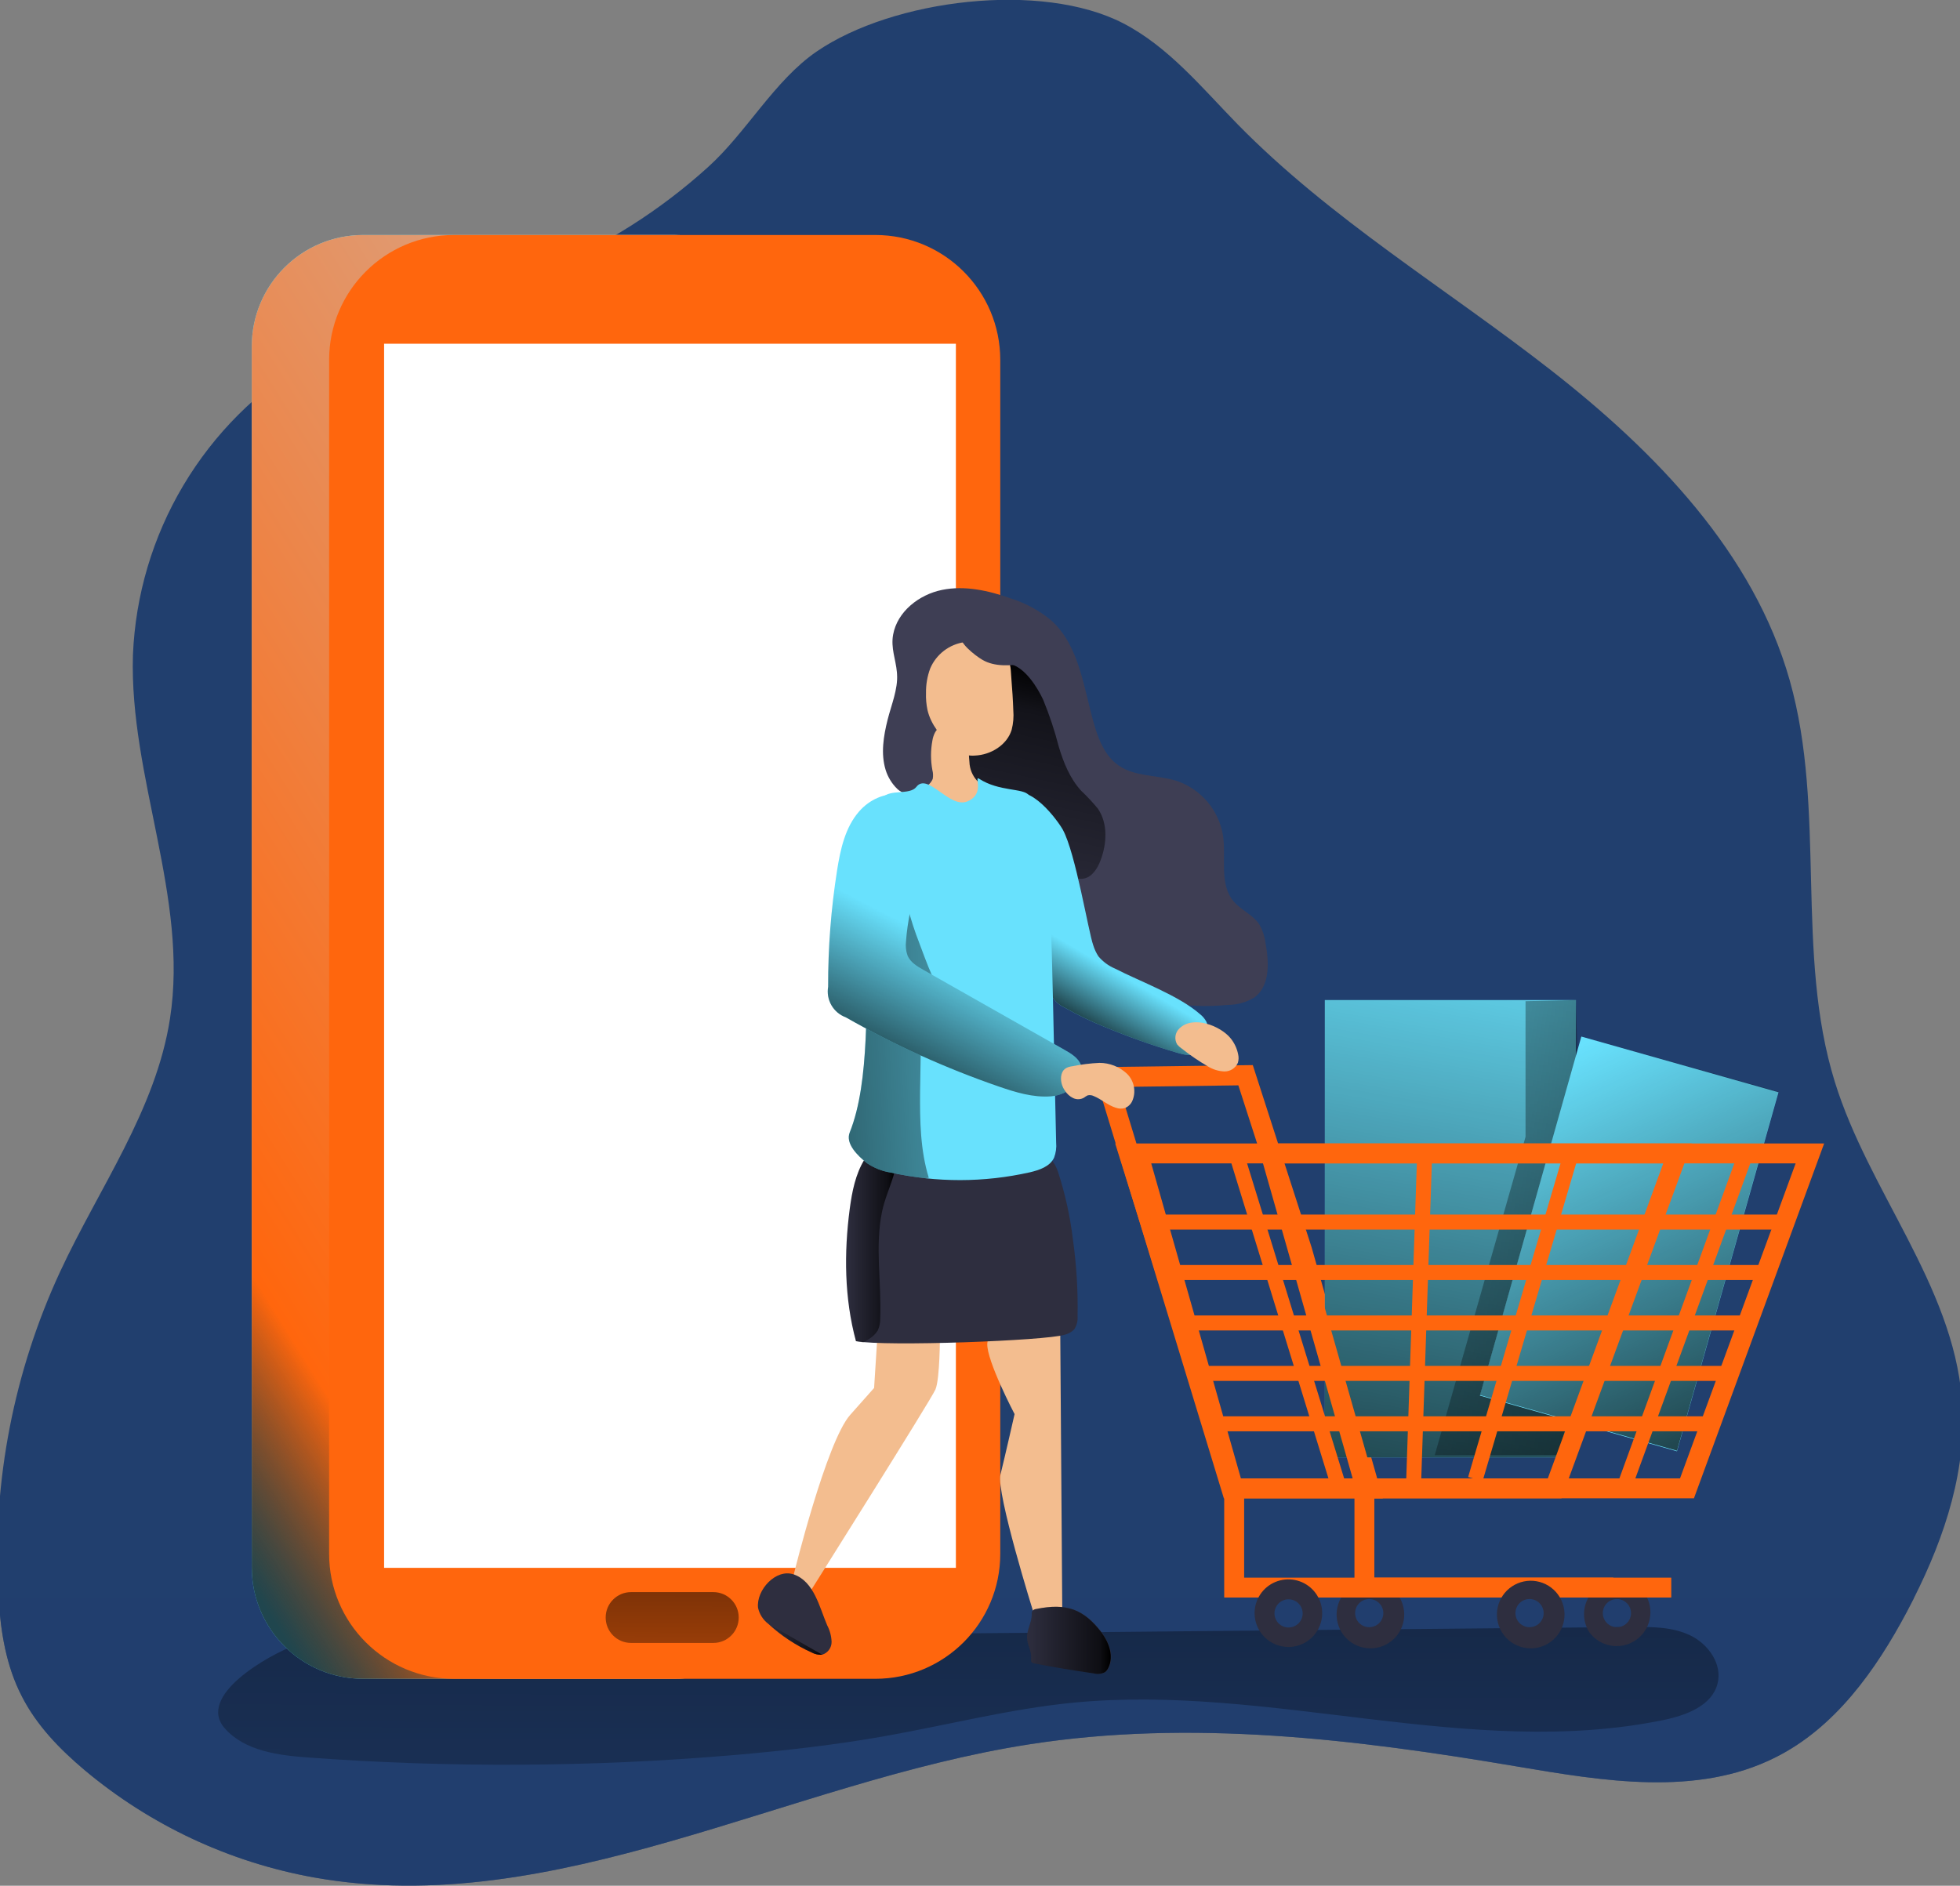<svg width="318" height="306" viewBox="0 0 318 306" fill="none" xmlns="http://www.w3.org/2000/svg">
<rect x="0" y="0" width="318" height="306" fill="#808080" stroke="none"/>
<g clip-path="url(#clip0_9576_11530)">
<path d="M310.524 259.329C310.142 260.092 309.761 260.81 309.379 261.542C304.306 271.087 297.676 280.379 288.017 285.194C275.275 291.587 260.092 289.008 246.054 286.636C219.9 282.203 193.127 278.96 166.92 283.065C127.742 289.169 89.968 311.623 50.95 304.657C37.225 302.191 24.384 296.179 13.702 287.216C9.681 283.828 5.935 279.967 3.555 275.283C1.007 270.392 0.114 264.846 -0.237 259.329C-0.237 258.894 -0.298 258.452 -0.313 258.025C-1.185 240.25 2.266 222.529 9.743 206.38C16.06 192.769 25.292 180.111 27.581 165.287C30.632 145.671 20.966 126.132 21.568 106.295C21.965 96.575 24.78 87.106 29.757 78.747C34.734 70.388 41.716 63.401 50.073 58.419C61.914 51.553 75.853 49.088 88.541 43.824C98.196 39.801 107.093 34.158 114.848 27.138C121.096 21.523 125.613 13.084 132.495 8.362C144.908 -0.138 168.964 -3.083 182.24 3.784C189.603 7.599 194.997 14.236 200.795 20.165C215.879 35.561 234.617 46.784 251.608 60.052C268.599 73.32 284.515 89.693 290.374 110.407C296.348 131.511 291.198 154.659 297.699 175.579C303.192 193.303 316.773 208.463 318.298 226.957C319.245 238.211 315.59 249.266 310.524 259.329Z" fill="#213F6E"/>
<path opacity="0.55" d="M310.525 259.33C310.143 260.093 309.762 260.81 309.38 261.543C304.306 271.087 297.676 280.38 288.017 285.194C275.276 291.588 260.093 289.009 246.054 286.636C219.9 282.204 193.128 278.961 166.92 283.066C127.742 289.169 89.968 311.623 50.951 304.657C37.226 302.192 24.385 296.179 13.703 287.216C9.682 283.829 5.936 279.968 3.556 275.284C1.007 270.393 0.115 264.846 -0.236 259.33H310.525Z" fill="#213F6E"/>
<path d="M36.485 280.478C39.743 284.148 45.137 284.835 50.035 285.193C72.898 286.878 95.858 286.756 118.701 284.827C127.094 284.118 135.525 283.156 143.841 281.676C153.935 279.875 163.907 277.297 174.108 276.297C206.037 273.169 238.539 285.59 269.958 279.097C273.582 278.334 277.74 276.808 278.663 273.207C279.48 270.071 277.183 266.798 274.261 265.387C271.339 263.975 267.967 263.983 264.724 264.014C197.866 264.593 131.008 265.433 64.15 265.753C58.809 265.753 53.049 265.089 47.937 266.951C43.68 268.507 31.762 275.168 36.485 280.478Z" fill="url(#paint0_linear_9576_11530)"/>
<path d="M109.354 38.133H58.922C48.94 38.133 40.848 46.225 40.848 56.207V254.348C40.848 264.33 48.94 272.422 58.922 272.422H109.354C119.336 272.422 127.428 264.33 127.428 254.348V56.207C127.428 46.225 119.336 38.133 109.354 38.133Z" fill="#68E1FD"/>
<path d="M109.354 38.133H58.922C48.94 38.133 40.848 46.225 40.848 56.207V254.348C40.848 264.33 48.94 272.422 58.922 272.422H109.354C119.336 272.422 127.428 264.33 127.428 254.348V56.207C127.428 46.225 119.336 38.133 109.354 38.133Z" fill="url(#paint1_linear_9576_11530)"/>
<path d="M142.016 38.133H73.67C62.474 38.133 53.398 47.209 53.398 58.405V252.15C53.398 263.346 62.474 272.422 73.67 272.422H142.016C153.212 272.422 162.288 263.346 162.288 252.15V58.405C162.288 47.209 153.212 38.133 142.016 38.133Z" fill="#FF660D"/>
<path d="M155.087 55.779H62.318V254.416H155.087V55.779Z" fill="white"/>
<path d="M172.025 216.734L172.345 261.161L167.66 261.604C167.66 261.604 161.595 242.201 162.32 239.287C163.045 236.372 164.609 229.468 164.609 229.468C164.609 229.468 160.031 220.739 160.183 218.023C160.334 216.306 160.966 214.667 162.007 213.293L172.025 216.734Z" fill="#F3BD8F"/>
<path d="M152.5 216.733C152.5 216.733 152.5 223.768 151.775 225.462C151.05 227.155 131.641 257.964 131.641 257.964L128.787 255.476C128.787 255.476 134.067 233.953 137.943 229.589L141.818 225.225L142.414 215.879L152.5 216.733Z" fill="#F3BD8F"/>
<path d="M145.518 109.073C145.335 107.013 144.503 105.152 144.907 102.97C145.594 99.239 149.104 96.492 152.819 95.729C156.535 94.966 160.403 95.836 163.981 97.102C166.378 97.851 168.607 99.059 170.543 100.658C175.265 104.9 175.822 111.934 177.661 118.015C178.378 120.373 179.431 122.791 181.476 124.203C184.154 126.08 187.763 125.729 190.876 126.705C192.835 127.36 194.577 128.542 195.911 130.12C197.244 131.699 198.118 133.613 198.437 135.655C198.948 139.264 197.788 143.452 200.13 146.245C201.351 147.702 203.327 148.442 204.349 150.059C204.858 150.967 205.187 151.964 205.318 152.997C205.906 156.125 206.081 159.963 203.541 161.847C202.257 162.628 200.786 163.049 199.283 163.068C195.644 163.388 191.89 163.396 188.442 162.213C185.344 161.145 182.651 159.161 180.011 157.239C174.594 153.249 169.154 149.243 164.264 144.619C161.212 141.743 158.358 138.768 155.108 136.12C152.934 134.35 151.293 131.321 149.134 129.803C148.02 129.04 146.662 129.04 145.563 128.002C144.698 127.155 144.056 126.106 143.694 124.95C142.878 122.303 143.343 119.449 144.015 116.771C144.587 114.483 145.708 111.805 145.541 109.417L145.518 109.073Z" fill="#3E3E54"/>
<path d="M169.239 113.528C170.263 116.009 171.112 118.558 171.78 121.158C172.543 123.729 173.58 126.3 175.389 128.291C176.359 129.207 177.272 130.183 178.12 131.214C179.776 133.617 179.585 136.898 178.563 139.606C178.059 140.941 177.174 142.36 175.763 142.582C174.351 142.803 173.184 141.819 172.169 140.873L161.282 130.954C159.756 129.706 158.433 128.228 157.36 126.575C155.948 124.126 155.704 121.15 156.017 118.335C156.207 115.893 156.993 113.535 158.306 111.468C159.359 109.942 162.022 107.203 164.12 107.806C166.439 108.531 168.308 111.552 169.239 113.528Z" fill="url(#paint2_linear_9576_11530)"/>
<path d="M177.242 173.177L203.259 172.834L212.804 202.414L224.363 243.148H198.567L177.242 173.177ZM209.714 203.383L200.917 176.122L181.591 176.382L200.955 239.951H220.082L209.714 203.383Z" fill="#FF660D"/>
<path d="M255.689 162.281H214.947V236.494H255.689V162.281Z" fill="#68E1FD"/>
<path d="M255.689 162.281H214.947V236.494H255.689V162.281Z" fill="url(#paint3_linear_9576_11530)"/>
<path d="M247.51 162.464V184.476L232.777 236.136H252.782L257.154 220.487L255.697 162.281L247.51 162.464Z" fill="url(#paint4_linear_9576_11530)"/>
<path d="M288.546 177.241L256.564 168.203L240.101 226.462L272.083 235.5L288.546 177.241Z" fill="#68E1FD"/>
<path d="M288.548 177.153L256.566 168.115L240.103 226.374L272.085 235.412L288.548 177.153Z" fill="url(#paint5_linear_9576_11530)"/>
<path d="M217.648 264.831C216.919 263.624 216.682 262.182 216.988 260.806C217.293 259.429 218.117 258.223 219.288 257.437C220.459 256.652 221.888 256.348 223.277 256.588C224.667 256.828 225.91 257.594 226.75 258.727C227.192 259.323 227.508 260.003 227.68 260.725C227.852 261.447 227.875 262.196 227.749 262.928C227.622 263.659 227.349 264.357 226.945 264.98C226.541 265.602 226.015 266.136 225.398 266.55C224.782 266.963 224.088 267.247 223.359 267.384C222.629 267.522 221.88 267.51 221.155 267.349C220.431 267.188 219.746 266.882 219.143 266.449C218.541 266.016 218.032 265.466 217.648 264.831ZM224.072 260.52C223.825 260.137 223.469 259.836 223.05 259.656C222.631 259.477 222.167 259.427 221.719 259.512C221.271 259.598 220.859 259.815 220.536 260.136C220.212 260.458 219.992 260.868 219.903 261.316C219.815 261.763 219.862 262.227 220.038 262.647C220.215 263.067 220.513 263.426 220.895 263.675C221.276 263.925 221.724 264.055 222.18 264.049C222.636 264.043 223.08 263.9 223.454 263.64C223.942 263.302 224.279 262.787 224.394 262.205C224.509 261.623 224.394 261.019 224.072 260.52Z" fill="#2E2E3F"/>
<path d="M257.833 264.83C257.08 263.622 256.825 262.168 257.124 260.776C257.423 259.384 258.251 258.162 259.434 257.37C260.617 256.577 262.062 256.276 263.463 256.529C264.864 256.782 266.112 257.57 266.943 258.726C267.696 259.935 267.95 261.388 267.652 262.78C267.353 264.173 266.524 265.394 265.342 266.187C264.159 266.979 262.714 267.281 261.313 267.028C259.912 266.774 258.664 265.986 257.833 264.83ZM264.257 260.519C264.009 260.136 263.653 259.836 263.233 259.658C262.813 259.479 262.35 259.43 261.902 259.516C261.454 259.603 261.042 259.821 260.719 260.143C260.396 260.465 260.177 260.876 260.09 261.324C260.002 261.772 260.05 262.235 260.228 262.655C260.406 263.075 260.705 263.433 261.087 263.682C261.469 263.931 261.917 264.059 262.373 264.052C262.829 264.045 263.273 263.901 263.647 263.64C264.133 263.3 264.468 262.785 264.582 262.203C264.696 261.621 264.58 261.017 264.257 260.519Z" fill="#2E2E3F"/>
<path d="M177.372 153.385C177.569 154.02 177.851 154.626 178.211 155.185C178.937 156.05 179.857 156.73 180.897 157.169C184.986 159.275 191.25 161.533 194.699 164.57C195.125 164.902 195.476 165.32 195.729 165.798C196.225 166.874 195.729 168.087 195.271 169.209C195.064 169.822 194.698 170.369 194.211 170.796C193.326 171.437 192.097 171.162 191.052 170.849C187.009 169.65 183.033 168.234 179.142 166.607C176.97 165.733 174.859 164.714 172.825 163.555C172.047 163.215 171.374 162.672 170.876 161.984C170.379 161.296 170.074 160.487 169.994 159.641C169.256 155.729 168.762 151.774 168.514 147.8L167.751 138.454C167.606 136.653 162.136 130.374 163.784 129.13C167.003 126.712 171.703 133.296 172.443 134.647C174.511 138.446 176.563 151.081 177.372 153.385Z" fill="#68E1FD"/>
<path d="M177.372 153.385C177.569 154.02 177.851 154.626 178.211 155.185C178.937 156.05 179.857 156.73 180.897 157.169C184.986 159.275 191.25 161.533 194.699 164.57C195.125 164.902 195.476 165.32 195.729 165.798C196.225 166.874 195.729 168.087 195.271 169.209C195.064 169.822 194.698 170.369 194.211 170.796C193.326 171.437 192.097 171.162 191.052 170.849C187.009 169.65 183.033 168.234 179.142 166.607C176.97 165.733 174.859 164.714 172.825 163.555C172.047 163.215 171.374 162.672 170.876 161.984C170.379 161.296 170.074 160.487 169.994 159.641C169.256 155.729 168.762 151.774 168.514 147.8L167.751 138.454C167.606 136.653 162.136 130.374 163.784 129.13C167.003 126.712 171.703 133.296 172.443 134.647C174.511 138.446 176.563 151.081 177.372 153.385Z" fill="url(#paint6_linear_9576_11530)"/>
<path d="M174.832 213.559C174.894 214.315 174.706 215.071 174.298 215.71C173.864 216.151 173.313 216.458 172.711 216.596C169.659 217.557 143.718 218.533 138.874 217.633C136.989 210.675 136.92 203.32 137.866 196.171C138.24 193.386 138.79 190.548 140.262 188.16C140.634 187.504 141.157 186.947 141.788 186.535C142.721 186.089 143.755 185.896 144.787 185.978C152.264 185.902 159.87 185.726 167.301 186.787C169.59 187.115 170.834 187.84 171.643 190.106C172.808 193.68 173.621 197.36 174.069 201.092C174.653 205.221 174.908 209.39 174.832 213.559Z" fill="#2E2E3F"/>
<path d="M138.888 217.634L140.048 217.833C140.325 217.688 140.595 217.531 140.857 217.36C141.494 217.005 142.032 216.496 142.421 215.879C142.703 215.249 142.838 214.563 142.817 213.873C143.031 208.112 141.932 202.261 143.107 196.615C143.527 194.585 144.366 192.754 144.961 190.801C145.511 189.016 144.29 187.947 142.848 186.902C142.595 186.711 142.324 186.545 142.039 186.406L141.78 186.536C141.145 186.944 140.621 187.502 140.254 188.161C138.774 190.549 138.224 193.387 137.851 196.172C136.935 203.313 136.996 210.676 138.888 217.634Z" fill="url(#paint7_linear_9576_11530)"/>
<path d="M157.283 123.623C157.318 124.789 157.78 125.902 158.58 126.751C159.77 127.819 161.578 127.758 163.058 128.353C163.248 128.418 163.42 128.525 163.562 128.666C163.671 128.797 163.749 128.951 163.791 129.116C163.977 129.896 163.916 130.715 163.615 131.459C163.159 132.569 162.466 133.566 161.584 134.381C160.703 135.195 159.654 135.807 158.511 136.174C156.216 136.888 153.787 137.057 151.416 136.67C150.611 136.622 149.828 136.389 149.127 135.991C148.392 135.435 147.809 134.703 147.433 133.862C146.968 133.096 146.659 132.246 146.525 131.36C146.463 130.916 146.517 130.463 146.681 130.046C146.846 129.629 147.115 129.261 147.463 128.979C147.791 128.776 148.142 128.615 148.509 128.498C149.083 128.274 149.635 127.995 150.157 127.667C150.69 127.395 151.107 126.94 151.332 126.385C151.418 125.911 151.397 125.423 151.271 124.958C150.981 123.387 150.981 121.776 151.271 120.205C151.34 119.74 151.484 119.289 151.698 118.87C151.896 118.511 152.173 118.202 152.509 117.967C152.845 117.731 153.23 117.576 153.635 117.513C154.04 117.449 154.454 117.48 154.846 117.601C155.237 117.723 155.596 117.932 155.894 118.214C157.397 119.602 157.077 121.8 157.283 123.623Z" fill="#F3BD8F"/>
<path d="M164.402 115.244C164.493 116.315 164.403 117.393 164.135 118.433C163.372 120.905 160.755 122.5 158.169 122.607C157.32 122.673 156.47 122.513 155.704 122.141C155.267 121.885 154.863 121.578 154.499 121.226C152.691 119.57 151.027 117.594 150.478 115.206C150.288 114.298 150.209 113.371 150.241 112.444C150.219 111.083 150.452 109.729 150.928 108.454C151.413 107.321 152.183 106.334 153.163 105.588C154.143 104.841 155.3 104.362 156.521 104.196C159.031 103.876 161.373 105.142 163.204 106.714C164.12 107.477 163.967 109.056 164.097 110.231C164.234 111.902 164.349 113.573 164.402 115.244Z" fill="#F3BD8F"/>
<path d="M140.667 188.748C141.828 189.541 143.152 190.063 144.542 190.274C151.964 191.918 159.657 191.905 167.073 190.236C168.599 189.877 170.346 189.312 171.017 187.863C171.32 187.068 171.435 186.214 171.353 185.368C171.18 177.387 171.002 169.402 170.819 161.411C170.62 152.332 170.422 143.222 169.087 134.242C168.694 132.388 167.959 130.624 166.92 129.039C166.05 127.856 162.129 128.489 158.856 126.368C157.955 125.789 159.908 128.795 156.971 130.038C154.034 131.282 150.532 125.27 148.67 127.696C147.625 129.054 144.321 128.047 143.276 129.397C142.437 130.481 141.918 132.777 141.59 135.539C140.888 141.414 141.063 149.387 140.911 152.286C140.361 162.433 141.216 175.381 137.859 183.766C137.142 185.582 139.148 187.55 140.667 188.748Z" fill="#68E1FD"/>
<path d="M140.667 188.748C141.828 189.541 143.152 190.063 144.542 190.274C146.396 190.684 148.271 190.992 150.158 191.197L150.692 191.128C149.311 186.627 149.242 181.851 149.28 177.143C149.311 174.549 149.354 171.95 149.41 169.346C149.41 167.706 149.502 165.981 150.349 164.577C151.195 163.174 153.118 162.289 154.53 163.135C152.103 161.671 150.12 155.506 149.128 152.965C147.698 149.298 146.697 145.479 146.145 141.582C145.763 138.911 145.908 134.204 141.811 135.478L141.59 135.554C140.888 141.429 141.063 149.402 140.911 152.301C140.361 162.449 141.216 175.396 137.859 183.781C137.142 185.582 139.148 187.55 140.667 188.748Z" fill="url(#paint8_linear_9576_11530)"/>
<path d="M168.118 261.091C167.884 261.113 167.666 261.222 167.508 261.396C167.414 261.585 167.377 261.797 167.401 262.007C167.401 263.289 166.577 264.471 166.638 265.745C166.638 266.897 167.401 267.966 167.287 269.11C167.287 269.339 167.225 269.598 167.386 269.759C167.492 269.847 167.622 269.903 167.76 269.919C171.005 270.534 174.262 271.076 177.533 271.544C178.137 271.7 178.778 271.63 179.334 271.345C179.587 271.145 179.785 270.882 179.906 270.583C180.791 268.774 180.005 266.569 178.807 264.96C175.847 261.053 173.009 260.107 168.118 261.091Z" fill="#2E2E3F"/>
<path d="M122.988 260.894C123.214 261.93 123.801 262.852 124.644 263.495C126.724 265.411 129.099 266.98 131.678 268.142C132.201 268.433 132.799 268.56 133.395 268.508C133.841 268.372 134.232 268.095 134.507 267.718C134.782 267.341 134.928 266.884 134.921 266.418C134.887 265.48 134.641 264.562 134.204 263.732C132.96 260.848 132.09 256.614 128.764 255.477C125.88 254.5 122.675 258.025 122.988 260.894Z" fill="#2E2E3F"/>
<path d="M168.056 261.091C167.821 261.113 167.603 261.222 167.445 261.396C167.351 261.585 167.314 261.797 167.338 262.007C167.338 263.289 166.514 264.471 166.575 265.745C166.614 266.897 167.338 267.966 167.224 269.11C167.224 269.339 167.163 269.598 167.323 269.759C167.43 269.847 167.56 269.903 167.697 269.919C170.942 270.534 174.2 271.076 177.471 271.544C178.075 271.7 178.716 271.63 179.271 271.345C179.525 271.145 179.722 270.882 179.843 270.583C180.728 268.774 179.943 266.569 178.745 264.96C175.784 261.053 172.946 260.107 168.056 261.091Z" fill="url(#paint9_linear_9576_11530)"/>
<path d="M124.645 263.496C126.725 265.412 129.1 266.981 131.679 268.143C132.202 268.434 132.8 268.561 133.396 268.509" fill="url(#paint10_linear_9576_11530)"/>
<path d="M146.999 152.691C146.889 153.5 146.976 154.325 147.251 155.094C147.716 156.162 148.777 156.803 149.814 157.383L172.703 170.353C173.779 170.964 174.923 171.65 175.381 172.802C176.388 175.358 173.23 177.7 170.491 177.906C167.614 178.12 164.776 177.25 162.052 176.312C153.442 173.341 145.126 169.578 137.21 165.073C136.23 164.711 135.409 164.016 134.889 163.109C134.369 162.203 134.183 161.143 134.364 160.114C134.343 153.789 134.828 147.472 135.814 141.223C136.356 137.805 137.126 134.242 139.415 131.641C142.818 127.78 149.051 127.658 149.585 133.334C150.226 139.728 147.434 146.32 146.999 152.691Z" fill="#68E1FD"/>
<path d="M146.999 152.691C146.889 153.5 146.976 154.325 147.251 155.094C147.716 156.162 148.777 156.803 149.814 157.383L172.703 170.353C173.779 170.964 174.923 171.65 175.381 172.802C176.388 175.358 173.23 177.7 170.491 177.906C167.614 178.12 164.776 177.25 162.052 176.312C153.442 173.341 145.126 169.578 137.21 165.073C136.23 164.711 135.409 164.016 134.889 163.109C134.369 162.203 134.183 161.143 134.364 160.114C134.343 153.789 134.828 147.472 135.814 141.223C136.356 137.805 137.126 134.242 139.415 131.641C142.818 127.78 149.051 127.658 149.585 133.334C150.226 139.728 147.434 146.32 146.999 152.691Z" fill="url(#paint11_linear_9576_11530)"/>
<path d="M178.379 172.475C180.031 172.474 181.623 173.098 182.834 174.222C183.423 174.795 183.82 175.536 183.97 176.343C184.12 177.151 184.017 177.985 183.674 178.731C183.427 179.231 182.998 179.619 182.476 179.814C182.016 179.94 181.53 179.924 181.08 179.768C179.767 179.379 178.722 178.372 177.455 177.861C177.149 177.707 176.797 177.666 176.464 177.747C176.251 177.855 176.049 177.982 175.861 178.128C175.596 178.277 175.299 178.36 174.995 178.371C174.691 178.381 174.389 178.319 174.114 178.189C173.567 177.923 173.107 177.507 172.786 176.991C172.321 176.343 172.097 175.552 172.153 174.756C172.283 173.527 172.992 173.138 174.053 173.009C175.479 172.72 176.925 172.541 178.379 172.475Z" fill="#F3BD8F"/>
<path d="M199.665 168.493C200.279 169.249 200.698 170.145 200.886 171.102C200.989 171.551 200.973 172.019 200.84 172.46C200.652 172.889 200.341 173.252 199.945 173.502C199.549 173.753 199.088 173.879 198.62 173.864C197.684 173.821 196.776 173.54 195.98 173.047C194.506 172.192 193.095 171.231 191.761 170.171C191.476 169.982 191.219 169.753 190.998 169.492C190.752 169.087 190.652 168.61 190.713 168.14C190.774 167.67 190.993 167.235 191.333 166.906C193.546 164.693 198.024 166.456 199.665 168.493Z" fill="#F3BD8F"/>
<path d="M203.992 185.551H295.959L274.833 243.131H220.381L203.992 185.551ZM291.336 188.778H208.265L222.814 239.896H272.575L291.336 188.778Z" fill="#FF660D"/>
<path d="M180.936 185.551H274.474L253.34 243.131H198.888L180.936 185.551ZM269.858 188.778H186.78L201.329 239.896H251.128L269.858 188.778Z" fill="#FF660D"/>
<path d="M198.621 259.232H261.756V256.004H201.856V241.516H198.621V259.232Z" fill="#FF660D"/>
<path d="M219.754 259.232H271.154V256.004H222.981V241.516H219.754V259.232Z" fill="#FF660D"/>
<path d="M203.549 261.771C203.549 260.686 203.871 259.625 204.474 258.722C205.077 257.82 205.934 257.117 206.937 256.702C207.94 256.287 209.043 256.179 210.108 256.391C211.172 256.603 212.149 257.127 212.916 257.895C213.683 258.663 214.205 259.641 214.416 260.705C214.626 261.77 214.517 262.873 214.1 263.875C213.684 264.878 212.98 265.734 212.077 266.336C211.173 266.938 210.112 267.258 209.027 267.257C207.574 267.252 206.182 266.673 205.155 265.645C204.128 264.617 203.551 263.224 203.549 261.771ZM206.776 261.771C206.769 262.227 206.897 262.674 207.146 263.057C207.395 263.439 207.752 263.738 208.171 263.916C208.591 264.094 209.054 264.143 209.502 264.055C209.949 263.968 210.361 263.75 210.683 263.427C211.006 263.105 211.224 262.693 211.311 262.246C211.399 261.798 211.35 261.335 211.172 260.915C210.994 260.496 210.695 260.138 210.313 259.89C209.93 259.641 209.483 259.513 209.027 259.52C208.433 259.53 207.866 259.77 207.446 260.19C207.026 260.61 206.786 261.177 206.776 261.771Z" fill="#2E2E3F"/>
<path d="M243.658 264.831C242.929 263.624 242.692 262.182 242.997 260.806C243.303 259.429 244.126 258.223 245.298 257.437C246.469 256.652 247.897 256.348 249.287 256.588C250.677 256.828 251.92 257.594 252.76 258.727C253.202 259.323 253.518 260.003 253.69 260.725C253.861 261.447 253.885 262.196 253.758 262.928C253.632 263.659 253.359 264.357 252.955 264.98C252.551 265.602 252.025 266.136 251.408 266.55C250.792 266.963 250.098 267.247 249.369 267.384C248.639 267.522 247.89 267.51 247.165 267.349C246.44 267.188 245.756 266.882 245.153 266.449C244.55 266.016 244.042 265.466 243.658 264.831ZM250.082 260.52C249.835 260.137 249.479 259.836 249.06 259.656C248.64 259.477 248.177 259.427 247.729 259.512C247.281 259.598 246.869 259.815 246.545 260.136C246.222 260.458 246.002 260.868 245.913 261.316C245.824 261.763 245.872 262.227 246.048 262.647C246.225 263.067 246.523 263.426 246.905 263.675C247.286 263.925 247.734 264.055 248.19 264.049C248.646 264.043 249.089 263.9 249.464 263.64C249.951 263.302 250.288 262.787 250.404 262.205C250.519 261.623 250.404 261.019 250.082 260.52Z" fill="#2E2E3F"/>
<path d="M288.734 197.088H186.627V199.522H288.734V197.088Z" fill="#FF660D"/>
<path d="M286.543 205.273H189.289V207.707H286.543V205.273Z" fill="#FF660D"/>
<path d="M283.392 213.461H191.959V215.895H283.392V213.461Z" fill="#FF660D"/>
<path d="M280.242 221.646H194.631V224.08H280.242V221.646Z" fill="#FF660D"/>
<path d="M277.083 229.826H197.293V232.26H277.083V229.826Z" fill="#FF660D"/>
<path d="M282.23 186.461L262.59 240.305L264.876 241.139L284.516 187.295L282.23 186.461Z" fill="#FF660D"/>
<path d="M253.843 186.559L238.201 239.672L240.536 240.359L256.178 187.247L253.843 186.559Z" fill="#FF660D"/>
<path d="M229.962 186.128L228.145 240.336L230.577 240.417L232.394 186.209L229.962 186.128Z" fill="#FF660D"/>
<path d="M201.98 187.635L199.654 188.352L216.016 241.47L218.342 240.754L201.98 187.635Z" fill="#FF660D"/>
<path d="M159.344 107.043C161.389 108.264 163.922 108.012 166.317 107.714C166.084 106.298 165.37 105.004 164.296 104.052C163.536 103.319 162.646 102.734 161.671 102.328C160.336 101.786 156.788 101.092 155.911 102.763C155.193 104.129 158.314 106.433 159.344 107.043Z" fill="#3E3E54"/>
<path d="M115.732 258.354H102.388C100.112 258.354 98.268 260.198 98.268 262.473V262.481C98.268 264.757 100.112 266.601 102.388 266.601H115.732C118.007 266.601 119.852 264.757 119.852 262.481V262.473C119.852 260.198 118.007 258.354 115.732 258.354Z" fill="url(#paint12_linear_9576_11530)"/>
</g>
<defs>
<linearGradient id="paint0_linear_9576_11530" x1="157.589" y1="158.504" x2="156.865" y2="341.858" gradientUnits="userSpaceOnUse">
<stop offset="0.01"/>
<stop offset="0.13" stop-opacity="0.69"/>
<stop offset="1" stop-opacity="0"/>
</linearGradient>
<linearGradient id="paint1_linear_9576_11530" x1="-22.623" y1="221.876" x2="206.57" y2="78.905" gradientUnits="userSpaceOnUse">
<stop offset="0.13" stop-opacity="0.69"/>
<stop offset="0.229" stop-color="#FF660D"/>
<stop offset="1" stop-color="#C6C6C6"/>
</linearGradient>
<linearGradient id="paint2_linear_9576_11530" x1="171.81" y1="108.05" x2="158.718" y2="168.988" gradientUnits="userSpaceOnUse">
<stop offset="0.01"/>
<stop offset="0.13" stop-opacity="0.69"/>
<stop offset="1" stop-opacity="0"/>
</linearGradient>
<linearGradient id="paint3_linear_9576_11530" x1="225.613" y1="255.057" x2="244.527" y2="146.641" gradientUnits="userSpaceOnUse">
<stop offset="0.01"/>
<stop offset="0.13" stop-opacity="0.69"/>
<stop offset="1" stop-opacity="0"/>
</linearGradient>
<linearGradient id="paint4_linear_9576_11530" x1="318.481" y1="210.149" x2="192.608" y2="191.602" gradientUnits="userSpaceOnUse">
<stop offset="0.01"/>
<stop offset="0.13" stop-opacity="0.69"/>
<stop offset="1" stop-opacity="0"/>
</linearGradient>
<linearGradient id="paint5_linear_9576_11530" x1="282.584" y1="240.946" x2="250.57" y2="172.31" gradientUnits="userSpaceOnUse">
<stop offset="0.01"/>
<stop offset="0.13" stop-opacity="0.69"/>
<stop offset="1" stop-opacity="0"/>
</linearGradient>
<linearGradient id="paint6_linear_9576_11530" x1="170.727" y1="164.12" x2="176.182" y2="154.842" gradientUnits="userSpaceOnUse">
<stop offset="0.01"/>
<stop offset="0.13" stop-opacity="0.69"/>
<stop offset="1" stop-opacity="0"/>
</linearGradient>
<linearGradient id="paint7_linear_9576_11530" x1="145.099" y1="202.116" x2="137.286" y2="202.116" gradientUnits="userSpaceOnUse">
<stop offset="0.01"/>
<stop offset="0.13" stop-opacity="0.69"/>
<stop offset="1" stop-opacity="0"/>
</linearGradient>
<linearGradient id="paint8_linear_9576_11530" x1="112.857" y1="165.157" x2="186.177" y2="161.022" gradientUnits="userSpaceOnUse">
<stop offset="0.01"/>
<stop offset="0.13" stop-opacity="0.69"/>
<stop offset="1" stop-opacity="0"/>
</linearGradient>
<linearGradient id="paint9_linear_9576_11530" x1="180.21" y1="266.173" x2="166.56" y2="266.173" gradientUnits="userSpaceOnUse">
<stop offset="0.01"/>
<stop offset="0.13" stop-opacity="0.69"/>
<stop offset="1" stop-opacity="0"/>
</linearGradient>
<linearGradient id="paint10_linear_9576_11530" x1="133.396" y1="266.014" x2="124.645" y2="266.014" gradientUnits="userSpaceOnUse">
<stop offset="0.01"/>
<stop offset="0.13" stop-opacity="0.69"/>
<stop offset="1" stop-opacity="0"/>
</linearGradient>
<linearGradient id="paint11_linear_9576_11530" x1="144.977" y1="176.976" x2="156.437" y2="154.789" gradientUnits="userSpaceOnUse">
<stop offset="0.01"/>
<stop offset="0.13" stop-opacity="0.69"/>
<stop offset="1" stop-opacity="0"/>
</linearGradient>
<linearGradient id="paint12_linear_9576_11530" x1="109.178" y1="234.374" x2="108.911" y2="300.24" gradientUnits="userSpaceOnUse">
<stop offset="0.01"/>
<stop offset="0.13" stop-opacity="0.69"/>
<stop offset="1" stop-opacity="0"/>
</linearGradient>
<clipPath id="clip0_9576_11530">
<rect width="318" height="306" fill="white"/>
</clipPath>
</defs>
</svg>

